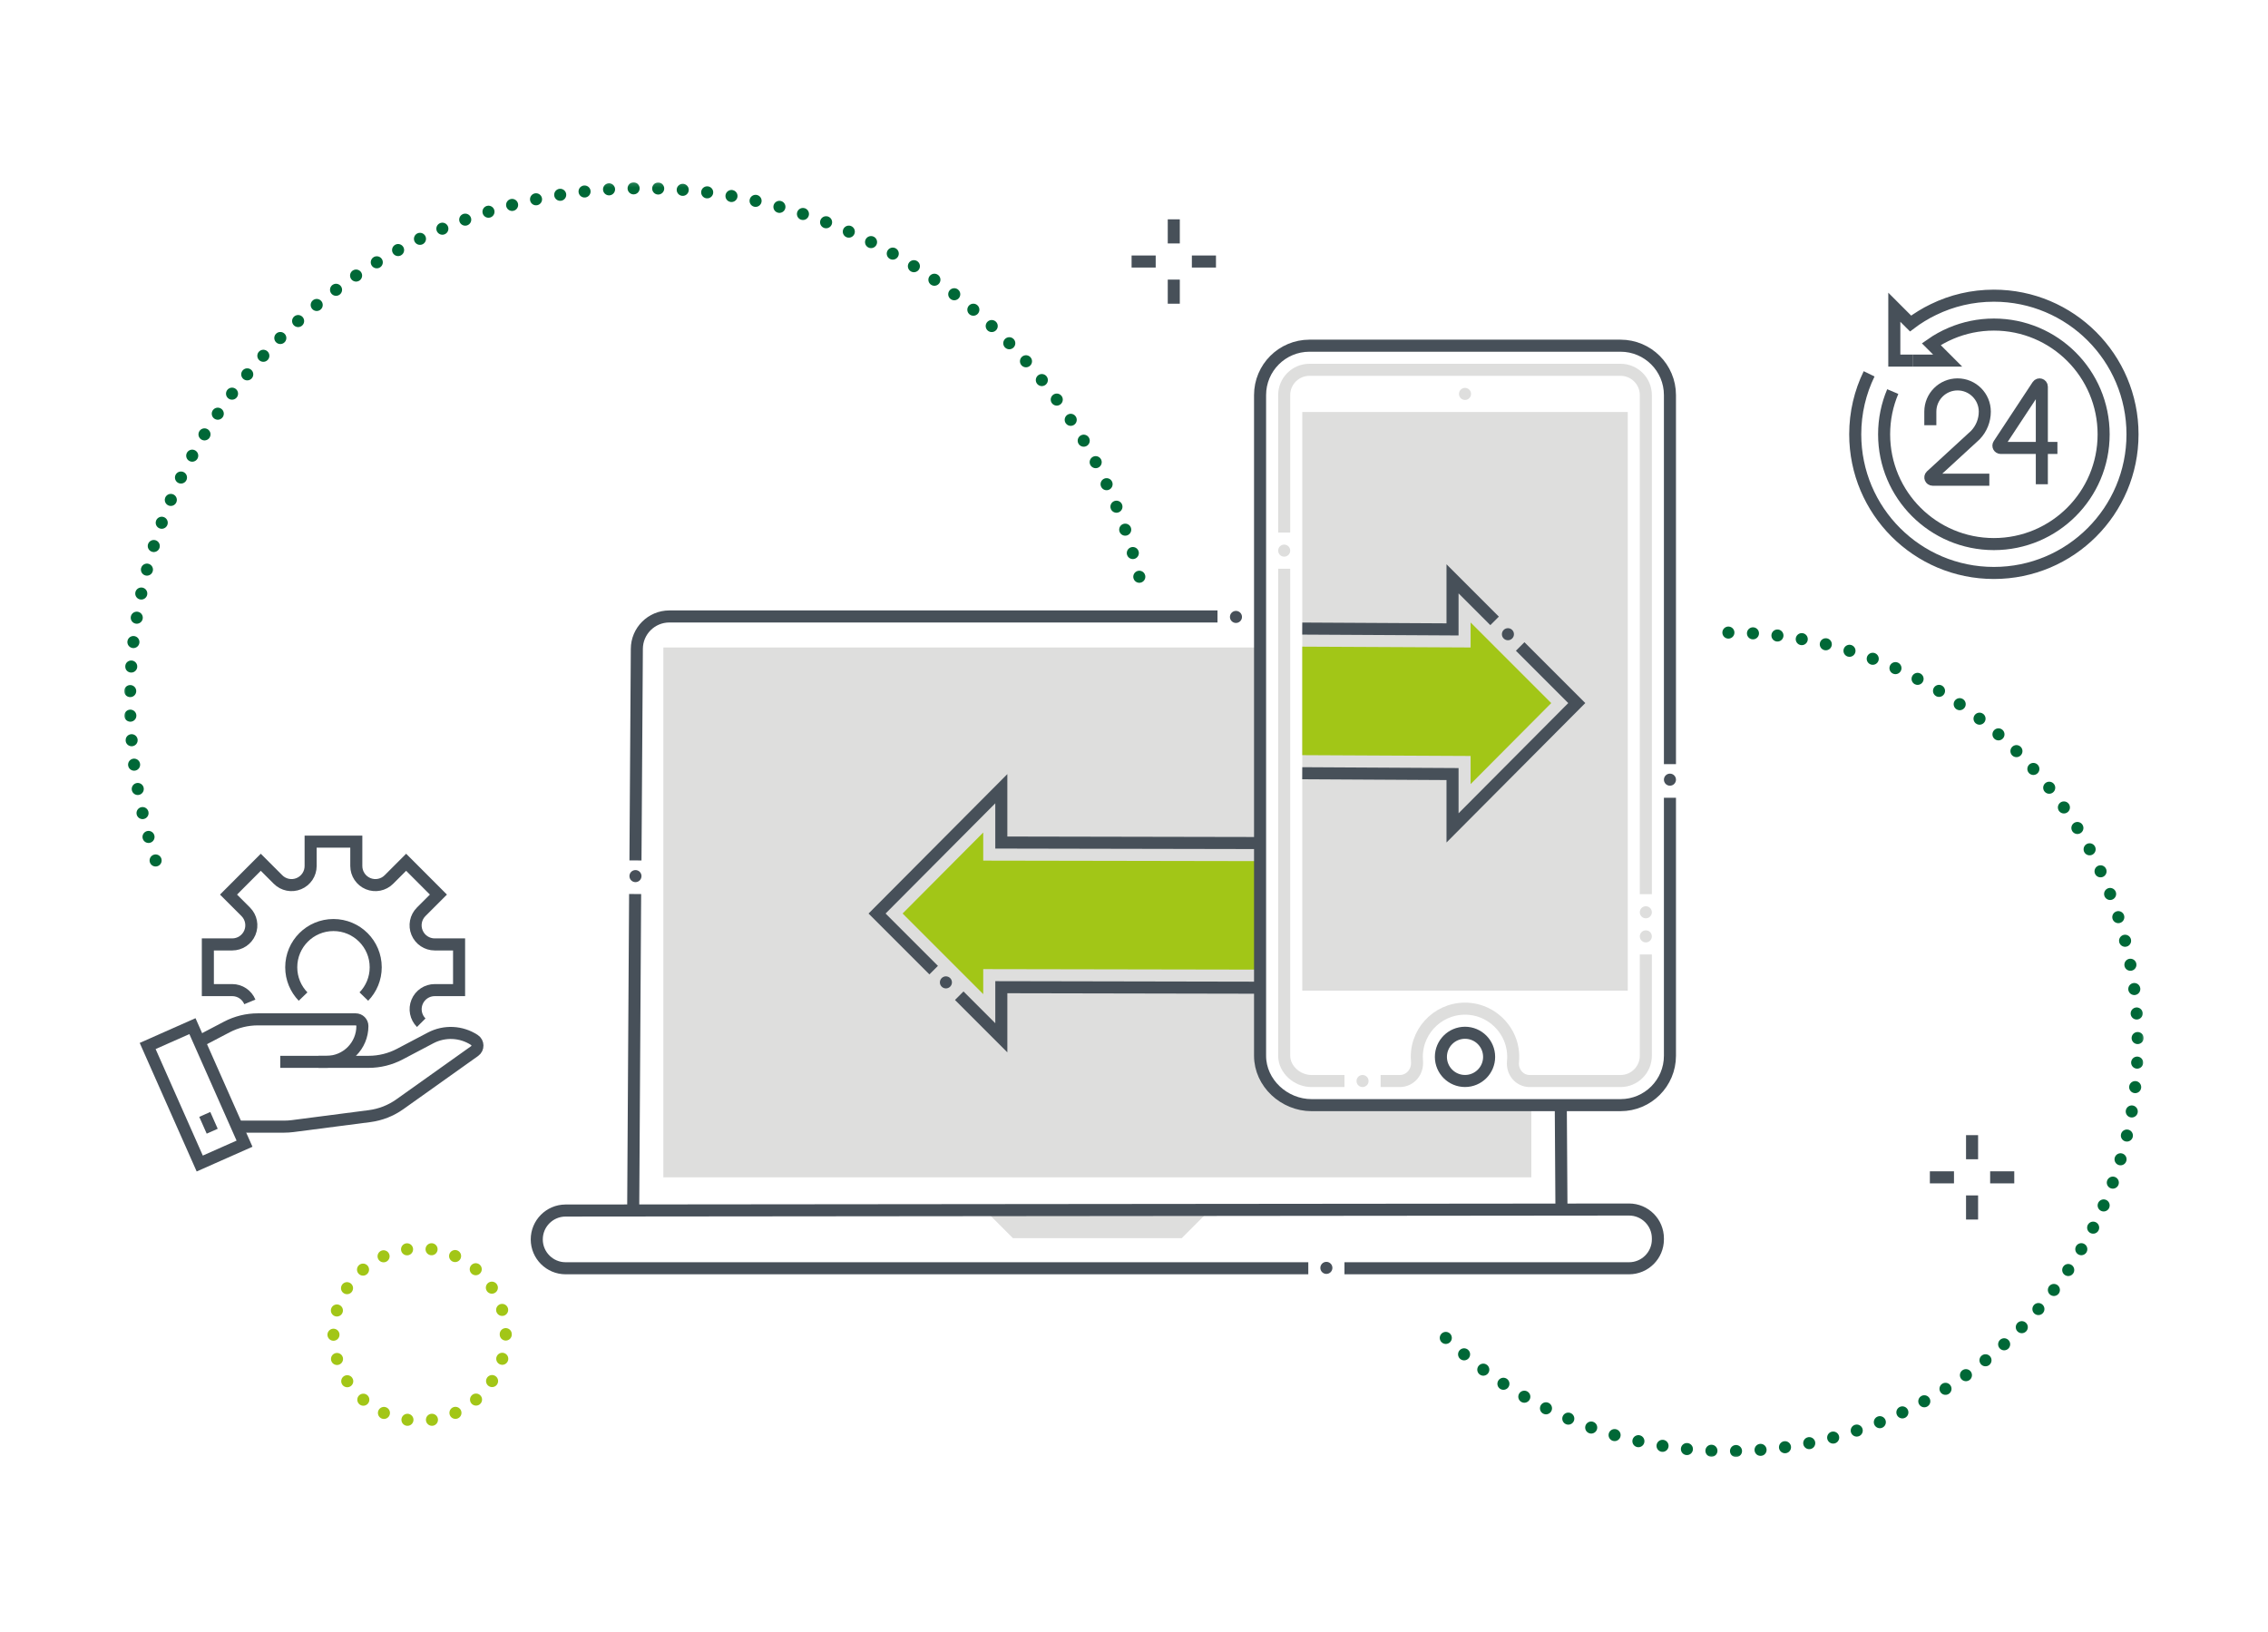 <svg xmlns="http://www.w3.org/2000/svg" xmlns:xlink="http://www.w3.org/1999/xlink" width="585" height="421" viewBox="0 0 585 421" version="1.1">
    <title>Group 2</title>
    <defs>
        <polygon id="path-1" points="0 329 520.941 329 520.941 0.133 0 0.133"/>
    </defs>
    <g id="Desktop" stroke="none" stroke-width="1" fill="none" fill-rule="evenodd">
        <g id="MB-Website---Learn_Support" transform="translate(-719, -1464)">
            <g id="Group-2" transform="translate(719, 1464)">
                <rect id="Section-Background-Copy-3" fill="#FFFFFF" fill-rule="nonzero" x="0" y="0" width="585" height="421"/>
                <g id="Group-57" transform="translate(32, 46)">
                    <polygon id="Fill-1" fill="#DEDEDD" points="279.026 267.161 272.808 273.38 229.275 273.38 223.055 267.161"/>
                    <g id="Group-56" transform="translate(0, 0.867)">
                        <path d="M314.785,280.275 L388.185,280.275 C392.298,280.275 395.631,276.941 395.631,272.83 L395.631,272.568 C395.631,268.456 392.298,265.123 388.185,265.123 L113.85,265.384 C109.757,265.41 106.451,268.736 106.451,272.83 C106.451,276.941 109.785,280.275 113.896,280.275 L305.457,280.275" id="Stroke-2" stroke="#475059" stroke-width="3.109"/>
                        <mask id="mask-2" fill="white">
                            <use xlink:href="#path-1"/>
                        </mask>
                        <g id="Clip-5"/>
                        <polygon id="Fill-4" fill="#DEDEDD" mask="url(#mask-2)" points="139.101 256.822 362.982 256.822 362.982 120.15 139.101 120.15"/>
                        <path d="M299.237,112.144 L361.426,112.144 C366.06,112.144 369.817,115.901 369.817,120.535 L370.755,264.74" id="Stroke-6" stroke="#475059" stroke-width="3.109" mask="url(#mask-2)"/>
                        <path d="M131.91,175.077 L132.264,120.535 C132.264,115.901 136.021,112.144 140.655,112.144 L282.035,112.144" id="Stroke-7" stroke="#475059" stroke-width="3.109" mask="url(#mask-2)"/>
                        <line x1="131.327" y1="264.74" x2="131.823" y2="183.742" id="Stroke-8" stroke="#475059" stroke-width="3.109" mask="url(#mask-2)"/>
                        <path d="M349.63,170.818 C349.024,171.425 349.024,172.41 349.63,173.017 C350.237,173.625 351.222,173.625 351.829,173.017 C352.437,172.41 352.437,171.425 351.829,170.818 C351.222,170.212 350.237,170.212 349.63,170.818" id="Fill-9" fill="#475059" mask="url(#mask-2)"/>
                        <polygon id="Fill-10" fill="#A2C617" mask="url(#mask-2)" points="361.901 189.684 341.106 168.889 341.106 175.339 221.612 175.125 221.612 167.873 200.816 188.766 221.612 209.561 221.612 203.111 341.106 203.325 341.106 210.577"/>
                        <polyline id="Stroke-11" stroke="#475059" stroke-width="3.109" mask="url(#mask-2)" points="215.424 209.969 226.277 220.822 226.277 207.775 336.442 207.989 336.442 221.874 368.488 189.676 353.889 175.076"/>
                        <polyline id="Stroke-12" stroke="#475059" stroke-width="3.109" mask="url(#mask-2)" points="347.293 168.481 336.44 157.628 336.44 170.675 226.275 170.461 226.275 156.576 194.229 188.774 208.828 203.374"/>
                        <path d="M213.087,207.632 C213.693,207.025 213.693,206.04 213.087,205.433 C212.48,204.826 211.495,204.826 210.888,205.433 C210.28,206.04 210.28,207.025 210.888,207.632 C211.495,208.239 212.48,208.239 213.087,207.632" id="Fill-13" fill="#475059" mask="url(#mask-2)"/>
                        <path d="M305.758,42.303 C298.722,42.303 293.019,48.007 293.019,55.042 L293.019,225.46 C293.019,232.495 299.253,238.198 306.288,238.198 L386.001,238.198 C393.037,238.198 398.74,232.495 398.74,225.46 L398.74,55.042 C398.74,48.007 393.037,42.303 386.001,42.303 L305.758,42.303 Z" id="Fill-14" fill="#FFFFFF" mask="url(#mask-2)"/>
                        <path d="M305.758,42.303 C298.722,42.303 293.019,48.007 293.019,55.042 L293.019,225.46 C293.019,232.495 299.253,238.198 306.288,238.198 L386.001,238.198 C393.037,238.198 398.74,232.495 398.74,225.46 L398.74,55.042 C398.74,48.007 393.037,42.303 386.001,42.303 L305.758,42.303 Z" id="Stroke-15" stroke="#FFFFFF" stroke-width="1.555" mask="url(#mask-2)"/>
                        <path d="M398.74,150.238 L398.74,55.043 C398.74,48.008 393.037,42.303 386.001,42.303 L305.758,42.303 C298.721,42.303 293.018,48.008 293.018,55.043 L293.018,225.461 C293.018,232.496 299.253,238.199 306.288,238.199 L386.001,238.199 C393.037,238.199 398.74,232.496 398.74,225.461 L398.74,158.91" id="Stroke-16" stroke="#475059" stroke-width="3.109" mask="url(#mask-2)"/>
                        <polygon id="Fill-17" fill="#DEDEDD" mask="url(#mask-2)" points="303.903 208.66 387.858 208.66 387.858 59.406 303.903 59.406"/>
                        <path d="M352.099,225.75 C352.099,229.185 349.315,231.969 345.88,231.969 C342.446,231.969 339.661,229.185 339.661,225.75 C339.661,222.315 342.446,219.53 345.88,219.53 C349.315,219.53 352.099,222.315 352.099,225.75 Z" id="Stroke-18" stroke="#475059" stroke-width="3.109" mask="url(#mask-2)"/>
                        <path d="M324.113,231.98 L329.042,231.98 C331.764,231.98 333.741,229.591 333.493,226.88 C333.459,226.507 333.441,226.13 333.441,225.75 C333.441,218.427 339.767,212.584 347.252,213.385 C352.75,213.974 357.307,218.312 358.162,223.775 C358.335,224.876 358.359,225.952 358.255,226.99 C357.989,229.636 359.914,231.98 362.573,231.98 L386.002,231.98 C389.596,231.98 392.521,229.055 392.521,225.46 L392.521,199.331" id="Stroke-19" stroke="#DEDEDD" stroke-width="3.109" mask="url(#mask-2)"/>
                        <path d="M299.237,99.829 L299.237,225.461 C299.237,228.933 302.532,231.98 306.289,231.98 L314.785,231.98" id="Stroke-20" stroke="#DEDEDD" stroke-width="3.109" mask="url(#mask-2)"/>
                        <path d="M392.522,183.784 L392.522,55.043 C392.522,51.448 389.597,48.522 386.002,48.522 L305.757,48.522 C302.164,48.522 299.238,51.448 299.238,55.043 L299.238,90.501" id="Stroke-21" stroke="#DEDEDD" stroke-width="3.109" mask="url(#mask-2)"/>
                        <path d="M347.435,54.742 C347.435,55.6 346.739,56.297 345.88,56.297 C345.021,56.297 344.326,55.6 344.326,54.742 C344.326,53.883 345.021,53.187 345.88,53.187 C346.739,53.187 347.435,53.883 347.435,54.742" id="Fill-22" fill="#DEDEDD" mask="url(#mask-2)"/>
                        <path d="M400.295,154.244 C400.295,155.103 399.599,155.799 398.74,155.799 C397.882,155.799 397.186,155.103 397.186,154.244 C397.186,153.386 397.882,152.689 398.74,152.689 C399.599,152.689 400.295,153.386 400.295,154.244" id="Fill-23" fill="#475059" mask="url(#mask-2)"/>
                        <path d="M394.076,188.448 C394.076,189.306 393.38,190.003 392.521,190.003 C391.663,190.003 390.967,189.306 390.967,188.448 C390.967,187.59 391.663,186.893 392.521,186.893 C393.38,186.893 394.076,187.59 394.076,188.448" id="Fill-24" fill="#DEDEDD" mask="url(#mask-2)"/>
                        <path d="M394.076,194.667 C394.076,195.525 393.38,196.221 392.521,196.221 C391.663,196.221 390.967,195.525 390.967,194.667 C390.967,193.809 391.663,193.112 392.521,193.112 C393.38,193.112 394.076,193.809 394.076,194.667" id="Fill-25" fill="#DEDEDD" mask="url(#mask-2)"/>
                        <path d="M300.792,95.165 C300.792,96.023 300.097,96.72 299.237,96.72 C298.379,96.72 297.683,96.023 297.683,95.165 C297.683,94.306 298.379,93.61 299.237,93.61 C300.097,93.61 300.792,94.306 300.792,95.165" id="Fill-26" fill="#DEDEDD" mask="url(#mask-2)"/>
                        <path d="M321.004,231.98 C321.004,232.838 320.308,233.535 319.449,233.535 C318.591,233.535 317.895,232.838 317.895,231.98 C317.895,231.122 318.591,230.425 319.449,230.425 C320.308,230.425 321.004,231.122 321.004,231.98" id="Fill-27" fill="#DEDEDD" mask="url(#mask-2)"/>
                        <path d="M355.85,115.626 C355.243,116.233 355.243,117.218 355.85,117.823 C356.456,118.431 357.441,118.431 358.048,117.823 C358.656,117.218 358.656,116.233 358.048,115.626 C357.441,115.019 356.456,115.019 355.85,115.626" id="Fill-28" fill="#475059" mask="url(#mask-2)"/>
                        <polygon id="Fill-29" fill="#A2C617" mask="url(#mask-2)" points="303.902 147.918 347.325 148.132 347.325 155.385 368.12 134.49 347.325 113.697 347.325 120.147 303.902 119.933"/>
                        <polyline id="Stroke-30" stroke="#475059" stroke-width="3.109" mask="url(#mask-2)" points="303.902 152.583 342.661 152.797 342.661 166.683 374.707 134.483 360.108 119.885"/>
                        <polyline id="Stroke-31" stroke="#475059" stroke-width="3.109" mask="url(#mask-2)" points="353.512 113.288 342.66 102.436 342.66 115.483 303.903 115.269"/>
                        <path d="M288.355,112.266 C288.355,113.124 287.659,113.821 286.8,113.821 C285.942,113.821 285.246,113.124 285.246,112.266 C285.246,111.408 285.942,110.711 286.8,110.711 C287.659,110.711 288.355,111.408 288.355,112.266" id="Fill-32" fill="#475059" mask="url(#mask-2)"/>
                        <path d="M133.465,179.12 C133.465,179.978 132.77,180.675 131.91,180.675 C131.052,180.675 130.356,179.978 130.356,179.12 C130.356,178.262 131.052,177.565 131.91,177.565 C132.77,177.565 133.465,178.262 133.465,179.12" id="Fill-33" fill="#475059" mask="url(#mask-2)"/>
                        <path d="M311.676,280.176 C311.676,281.035 310.98,281.731 310.121,281.731 C309.262,281.731 308.567,281.035 308.567,280.176 C308.567,279.318 309.262,278.621 310.121,278.621 C310.98,278.621 311.676,279.318 311.676,280.176" id="Fill-34" fill="#475059" mask="url(#mask-2)"/>
                        <polygon id="Stroke-35" stroke="#475059" stroke-width="3.109" mask="url(#mask-2)" points="31.071 248.14 19.521 253.257 6.087 222.94 17.636 217.822"/>
                        <line x1="22.737" y1="244.924" x2="20.818" y2="240.592" id="Stroke-36" stroke="#475059" stroke-width="3.109" mask="url(#mask-2)"/>
                        <path d="M32.444,211.567 L32.444,211.567 C31.683,209.726 29.886,208.525 27.893,208.525 L21.613,208.525 L21.613,196.744 L27.898,196.743 C29.889,196.743 31.683,195.546 32.45,193.709 C33.218,191.865 32.797,189.739 31.384,188.327 L26.945,183.886 L35.264,175.55 L39.714,179.998 C41.121,181.407 43.239,181.829 45.081,181.066 C46.922,180.304 48.123,178.507 48.123,176.515 L48.123,170.234 L59.904,170.234 L59.904,176.515 C59.904,178.507 61.105,180.304 62.946,181.066 C64.787,181.829 66.904,181.407 68.314,179.998 L72.76,175.55 L81.082,183.886 L76.641,188.327 C75.228,189.739 74.808,191.865 75.576,193.709 C76.341,195.546 78.136,196.743 80.129,196.743 L86.413,196.744 L86.413,208.525 L80.132,208.525 C78.139,208.525 76.344,209.726 75.582,211.567 C74.819,213.408 75.24,215.526 76.65,216.935" id="Stroke-37" stroke="#475059" stroke-width="3.109" mask="url(#mask-2)"/>
                        <path d="M61.85,210.192 C63.746,208.237 64.91,205.573 64.91,202.631 C64.91,196.613 60.029,191.742 54.011,191.742 C47.994,191.742 43.121,196.613 43.121,202.631 C43.121,205.573 44.285,208.237 46.172,210.192" id="Stroke-38" stroke="#475059" stroke-width="3.109" mask="url(#mask-2)"/>
                        <path d="M28.74,243.745 L41.288,243.745 C42.031,243.745 42.774,243.697 43.512,243.601 L63.331,241.031 C66.143,240.667 68.823,239.616 71.134,237.973 L90.422,224.25 C91.415,223.544 91.386,222.06 90.367,221.393 C86.978,219.176 82.653,218.971 79.07,220.857 L71.138,225.035 C68.653,226.344 65.887,227.027 63.079,227.027 L61.474,227.027 L50.162,227.027" id="Stroke-39" stroke="#475059" stroke-width="3.109" mask="url(#mask-2)"/>
                        <path d="M40.286,227.027 L50.162,227.027 L52.246,227.027 C57.343,227.027 61.474,222.896 61.474,217.799 C61.474,216.844 60.7,216.07 59.744,216.07 L34.519,216.07 C31.723,216.07 28.969,216.748 26.492,218.046 L19.071,221.933" id="Stroke-40" stroke="#475059" stroke-width="3.109" mask="url(#mask-2)"/>
                        <path d="M465.902,62.823 L465.902,59.31 C465.902,55.431 469.048,52.286 472.926,52.286 C476.807,52.286 479.952,55.431 479.952,59.31 C479.952,61.564 479.08,63.731 477.519,65.356 L466.077,75.871 C465.707,76.239 465.966,76.872 466.49,76.872 L481.123,76.872" id="Stroke-41" stroke="#475059" stroke-width="3.109" mask="url(#mask-2)"/>
                        <path d="M494.664,78.043 L494.664,52.873 C494.664,52.294 493.913,52.066 493.592,52.547 L483.562,67.766 C483.304,68.156 483.582,68.677 484.05,68.677 L498.684,68.677" id="Stroke-42" stroke="#475059" stroke-width="3.109" mask="url(#mask-2)"/>
                        <path d="M461.32,46.144 L456.612,46.144 L456.612,40.281 L456.612,34.514 L456.612,32.383 L458.258,34.03 L460.806,36.578 C461.716,35.892 462.654,35.251 463.623,34.663 C464.613,34.052 465.633,33.494 466.692,32.987 C471.408,30.684 476.698,29.403 482.293,29.403 C502.044,29.403 518.053,45.414 518.053,65.165 C518.053,84.914 502.044,100.925 482.293,100.925 C462.542,100.925 446.532,84.914 446.532,65.165 C446.532,59.569 447.813,54.28 450.115,49.563" id="Stroke-43" stroke="#475059" stroke-width="3.109" mask="url(#mask-2)"/>
                        <path d="M456.21,54.138 C454.772,57.528 453.982,61.252 453.982,65.164 C453.982,80.802 466.655,93.475 482.293,93.475 C497.931,93.475 510.604,80.802 510.604,65.164 C510.604,49.526 497.931,36.853 482.293,36.853 C478.382,36.853 474.656,37.651 471.267,39.088 C470.335,39.476 469.434,39.922 468.555,40.407 C467.721,40.868 466.916,41.367 466.141,41.911 L468.726,44.497 L470.372,46.144 L468.242,46.144 L461.32,46.144" id="Stroke-44" stroke="#475059" stroke-width="3.109" mask="url(#mask-2)"/>
                        <path d="M413.816,116.303 C472.122,116.303 519.387,163.569 519.387,221.874 C519.387,280.179 472.122,327.445 413.816,327.445 C384.664,327.445 358.271,315.628 339.167,296.524" id="Stroke-45" stroke="#006837" stroke-width="3.109" stroke-linecap="round" stroke-linejoin="round" stroke-dasharray="0,6.341" mask="url(#mask-2)"/>
                        <path d="M8.139,175.084 C3.867,162.091 1.555,148.208 1.555,133.786 C1.555,60.83 60.697,1.688 133.653,1.688 C195.996,1.688 248.253,44.877 262.136,102.969" id="Stroke-46" stroke="#006837" stroke-width="3.109" stroke-linecap="round" stroke-linejoin="round" stroke-dasharray="0,6.341" mask="url(#mask-2)"/>
                        <path d="M98.451,297.37 C98.451,309.641 88.504,319.588 76.233,319.588 C63.963,319.588 54.014,309.641 54.014,297.37 C54.014,285.099 63.963,275.151 76.233,275.151 C88.504,275.151 98.451,285.099 98.451,297.37 Z" id="Stroke-47" stroke="#A2C617" stroke-width="3.109" stroke-linecap="round" stroke-linejoin="round" stroke-dasharray="0,6.341" mask="url(#mask-2)"/>
                        <line x1="270.761" y1="9.707" x2="270.761" y2="15.927" id="Stroke-48" stroke="#475059" stroke-width="3.109" mask="url(#mask-2)"/>
                        <line x1="270.761" y1="25.254" x2="270.761" y2="31.473" id="Stroke-49" stroke="#475059" stroke-width="3.109" mask="url(#mask-2)"/>
                        <line x1="281.644" y1="20.59" x2="275.425" y2="20.59" id="Stroke-50" stroke="#475059" stroke-width="3.109" mask="url(#mask-2)"/>
                        <line x1="266.097" y1="20.59" x2="259.878" y2="20.59" id="Stroke-51" stroke="#475059" stroke-width="3.109" mask="url(#mask-2)"/>
                        <line x1="476.668" y1="245.938" x2="476.668" y2="252.158" id="Stroke-52" stroke="#475059" stroke-width="3.109" mask="url(#mask-2)"/>
                        <line x1="476.668" y1="261.486" x2="476.668" y2="267.705" id="Stroke-53" stroke="#475059" stroke-width="3.109" mask="url(#mask-2)"/>
                        <line x1="487.552" y1="256.822" x2="481.332" y2="256.822" id="Stroke-54" stroke="#475059" stroke-width="3.109" mask="url(#mask-2)"/>
                        <line x1="472.004" y1="256.822" x2="465.785" y2="256.822" id="Stroke-55" stroke="#475059" stroke-width="3.109" mask="url(#mask-2)"/>
                    </g>
                </g>
            </g>
        </g>
    </g>
</svg>